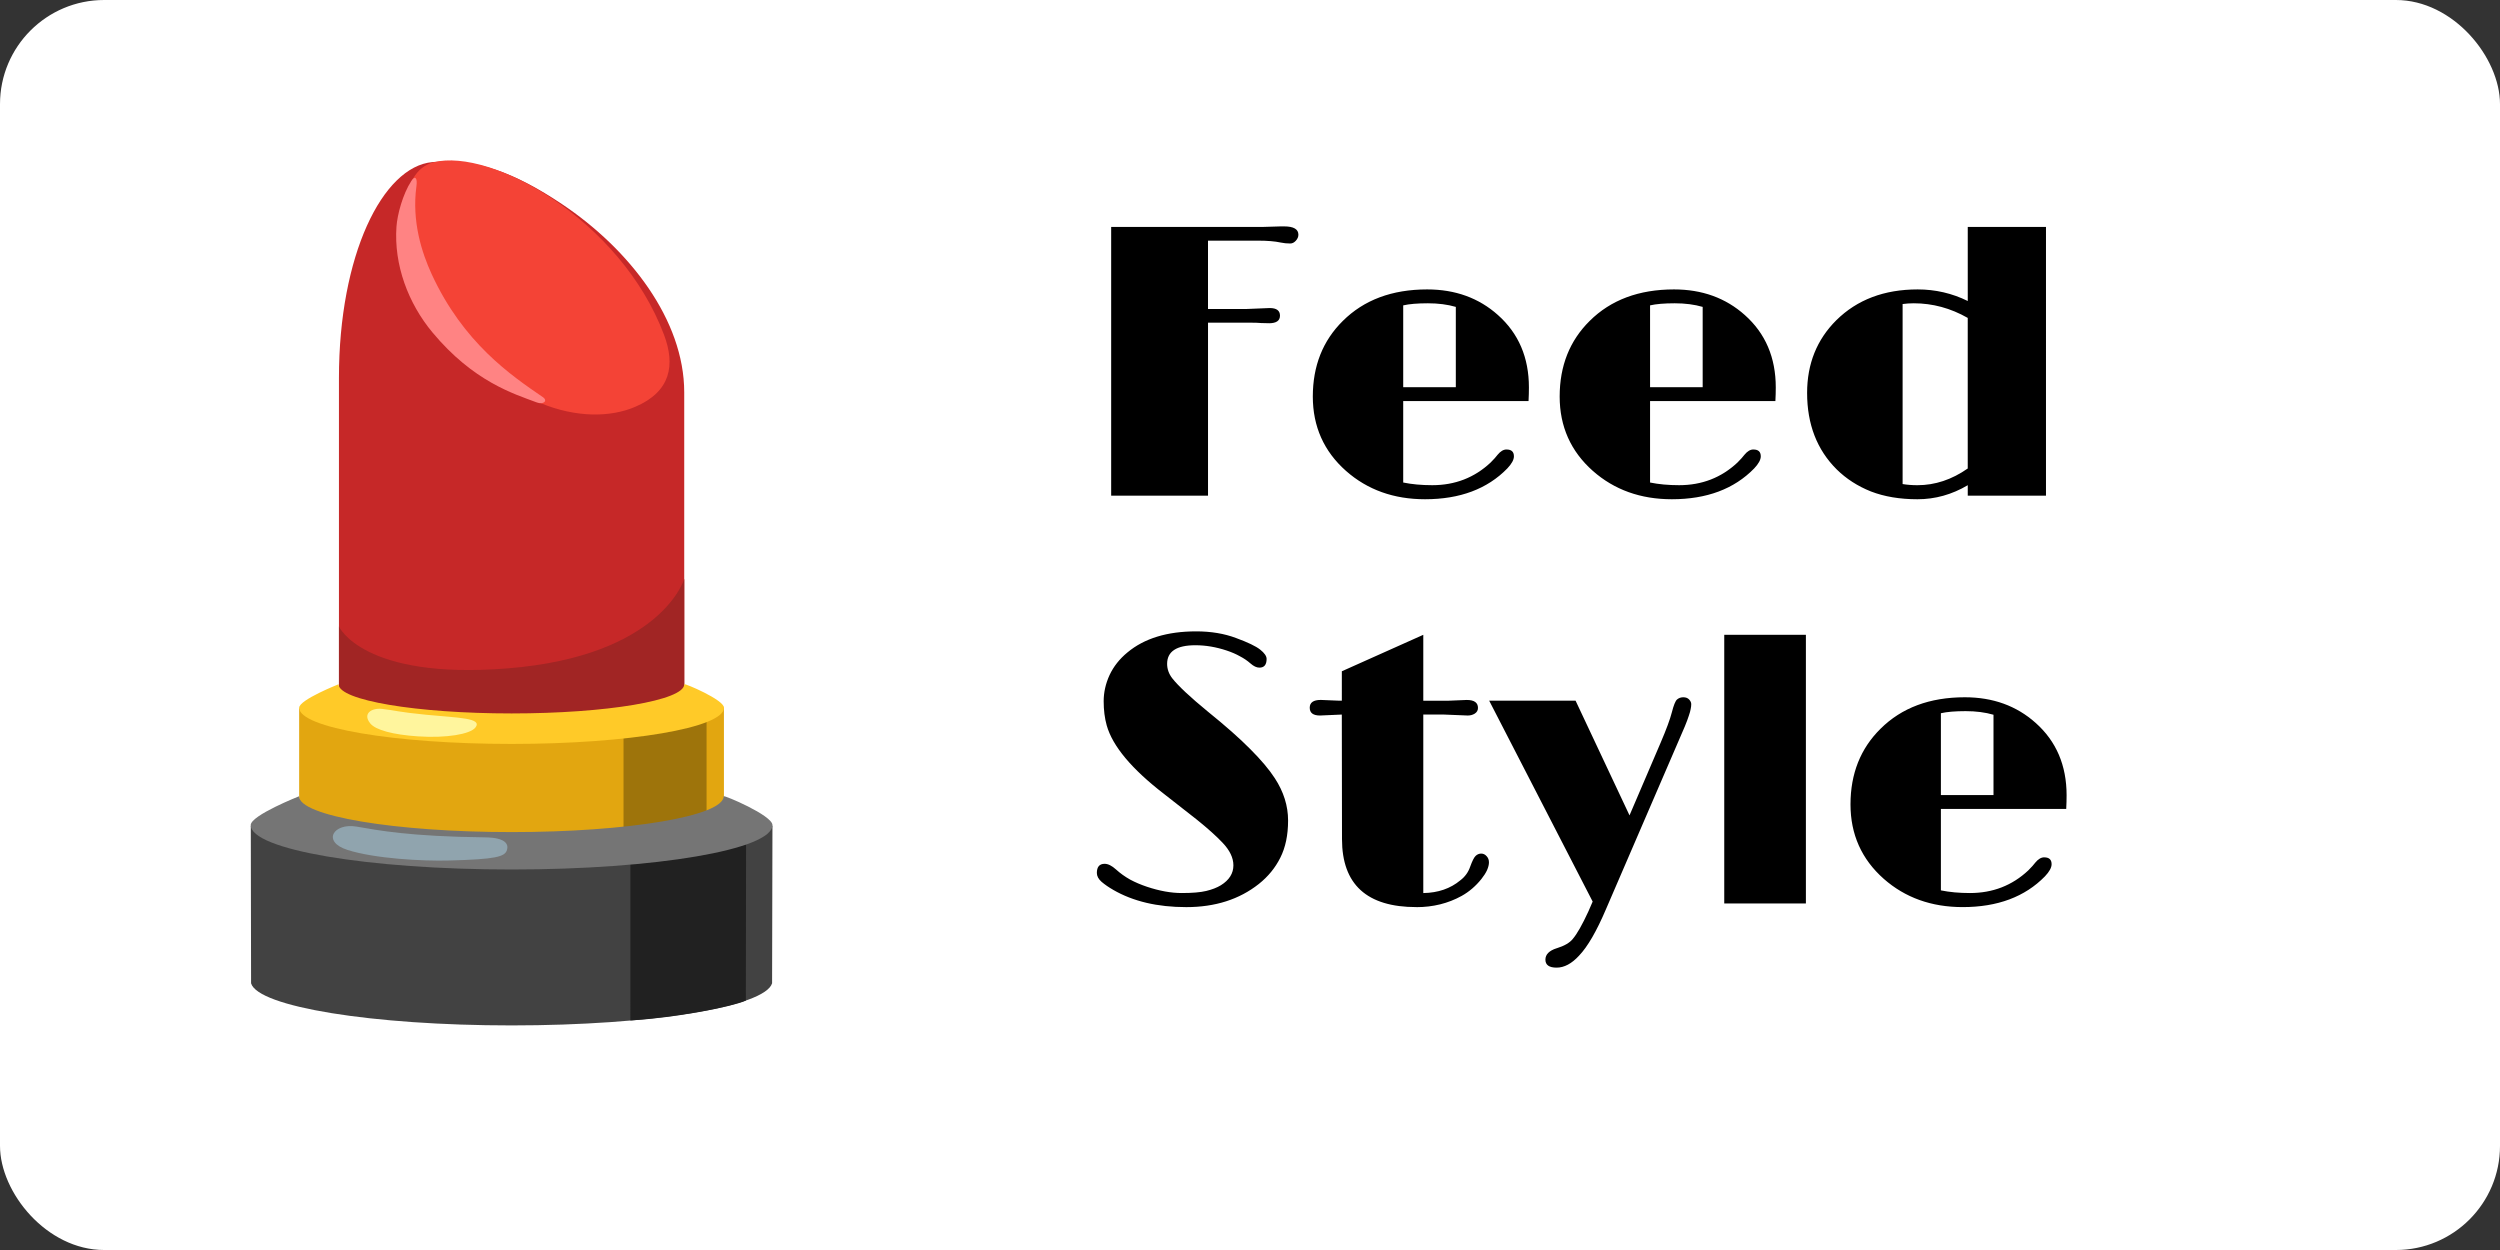 <?xml version="1.0" ?>
<svg xmlns="http://www.w3.org/2000/svg" xmlns:ns1="http://sodipodi.sourceforge.net/DTD/sodipodi-0.dtd" xmlns:ns2="http://www.inkscape.org/namespaces/inkscape" version="1.1" id="Layer_1" x="0px" y="0px" viewBox="0 0 120 60" xml:space="preserve" ns1:docname="feedstyle-ar21.svg" width="120" height="60" ns2:version="1.3.2 (091e20e, 2023-11-25)">
  <rect x="0" y="0" width="120" height="60" fill="#333333" stroke="none"/>
  <rect width="120" height="60" rx="5" fill="white"/>
  <defs id="defs31">
    <rect x="51.887" y="9.985" width="74.967" height="65.473" id="rect1"/>
  </defs>
  <ns1:namedview id="namedview29" pagecolor="#ffffff" bordercolor="#666666" borderopacity="1.0" ns2:pageshadow="2" ns2:pageopacity="0.0" ns2:pagecheckerboard="0" showgrid="false" ns2:zoom="6.109375" ns2:cx="60.726343" ns2:cy="38.547315" ns2:window-width="1392" ns2:window-height="882" ns2:window-x="1916" ns2:window-y="25" ns2:window-maximized="0" ns2:current-layer="Layer_1" ns2:showpageshadow="2" ns2:deskcolor="#d1d1d1"/>
  

  <g id="g26" transform="matrix(0.346,0,0,0.346,2.412,6.316)">
    
	
    <path style="fill:#c62828" d="M 40.05,80.51 V 34.17 c 0,-16.97 6.02,-29.31 12.97,-29.94 6.02,-0.55 11.45,1.47 17.97,5.83 9.38,6.27 16.96,16.09 16.96,26.11 v 44.34 c 0,0 -7.04,1.44 -23.95,1.44 -16.91,0 -23.95,-1.44 -23.95,-1.44 z" id="path2"/>
    
	
    <path style="fill:#f44336" d="m 54.21,25.21 c 7.98,12.97 19.96,15.97 26.95,12.97 4.94,-2.12 5.56,-5.8 3.99,-9.98 C 79.16,12.24 61.19,2.26 53.21,4.25 c -4.94,1.24 -5.7,10.08 1,20.96 z" id="path4"/>
    
	
    <path style="fill:#ff8383" d="m 68.34,36.84 c 0.75,0.51 0.05,1.07 -0.8,0.75 -3.3,-1.23 -8.84,-2.92 -14.51,-9.72 -3.39,-4.07 -5.37,-9.4 -5,-14.68 0.12,-1.66 0.85,-4.47 2.07,-6.35 0.51,-0.79 0.86,-0.42 0.7,0.74 -0.67,4.9 0.77,9.27 2.11,12.19 4.39,9.53 10.98,14.03 15.43,17.07 z" id="path6"/>
    
	
    <path style="fill:#e2a610" d="m 93.47,96.85 c 0,0 -9.75,2.65 -29.74,2.65 -19.99,0 -29.2,-2.65 -29.2,-2.65 V 80.02 l 58.93,-0.07 v 16.9 z" id="path8"/>
    
	
    <polygon style="fill:#9e740b" points="79.53,83.42 91.05,81.56 91.05,95.11 79.53,96.96 " id="polygon10"/>
    
	
    <path style="fill:#a12524" d="m 87.95,79.9 c 0,0 -8.09,2.1 -25.36,2.1 C 45.32,82 40.05,79.9 40.05,79.9 V 68.66 c 0,0 3.3,7.42 23.38,5.81 C 84.82,72.76 87.96,62.05 87.96,62.05 V 79.9 Z" id="path12"/>
    
	
    <path style="fill:#ffca28" d="m 87.96,76.67 c 0,2.24 -10.81,4.05 -23.96,4.05 -13.15,0 -24,-1.81 -24,-4.05 0,0 -5.47,2.16 -5.47,3.26 0,2.77 13.19,5.02 29.47,5.02 16.28,0 29.47,-2.25 29.47,-5.02 0,-1.11 -5.51,-3.43 -5.51,-3.26 z" id="path14"/>
    
	
    <path style="fill:#fff59d" d="m 50.99,83.9 c -3.44,-0.23 -5.85,-0.88 -6.59,-1.79 -1.12,-1.37 0.19,-2.18 1.62,-2.02 1.94,0.22 2.22,0.43 6.1,0.81 4.53,0.44 7.92,0.44 6.85,1.79 -0.72,0.9 -3.98,1.48 -7.98,1.21 z" id="path16"/>
    
	
    <path style="fill:#424242" d="m 100.19,96.29 c 0,0 -11.83,4.6 -35.92,4.6 -24.09,0 -36.45,-4.55 -36.45,-4.55 l 0.04,21.82 c 0.97,3.25 16.78,5.84 36.14,5.84 19.36,0 35.17,-2.59 36.14,-5.85 z" id="path18"/>
    
	
    <path style="fill:#212121" d="m 96.5,120.56 c -2.09,0.91 -9.92,2.4 -16.02,2.75 V 101.5 l 16.05,-2.59 z" id="path20"/>
    
	
    <path style="fill:#757575" d="m 93.42,92.21 c 0,2.75 -13.28,4.97 -29.42,4.97 -16.14,0 -29.48,-2.23 -29.48,-4.97 0,0 -6.71,2.65 -6.71,4 0,3.4 16.2,6.16 36.19,6.16 19.99,0 36.19,-2.76 36.19,-6.16 0,-1.35 -6.77,-4.2 -6.77,-4 z" id="path22"/>
    
	
    <path style="fill:#90a4ae" d="M 55.42,101.12 C 51.55,101.23 45,100.85 41.25,99.66 37.63,98.51 39.3,95.87 42.5,96.42 c 2.95,0.51 7.32,1.37 17.77,1.49 3.13,0.03 3.29,1.08 3.09,1.75 -0.28,0.95 -1.57,1.29 -7.94,1.46 z" id="path24"/>
    

  </g>
  

  <path d="m 60.911,15.515 -0.374,-0.009 c -0.134,-0.012 -0.304,-0.018 -0.51,-0.018 h -2.042 v 8.303 H 53.336 V 10.894 h 7.237 l 0.902,-0.027 h 0.164 c 0.456,0 0.684,0.134 0.684,0.401 0,0.103 -0.043,0.201 -0.128,0.292 -0.079,0.085 -0.167,0.128 -0.264,0.128 -0.158,0 -0.31,-0.015 -0.456,-0.046 -0.28,-0.061 -0.644,-0.091 -1.094,-0.091 h -2.397 v 3.281 H 59.817 l 1.13,-0.046 c 0.328,0 0.492,0.122 0.492,0.365 0,0.243 -0.176,0.365 -0.529,0.365 z m 11.402,6.061 c 0.237,0 0.355,0.109 0.355,0.328 0,0.164 -0.106,0.359 -0.319,0.583 -0.96,0.984 -2.276,1.477 -3.947,1.477 -1.501,0 -2.765,-0.453 -3.792,-1.358 -1.063,-0.942 -1.595,-2.133 -1.595,-3.573 0,-1.47 0.48,-2.68 1.44,-3.628 1.015,-1.009 2.364,-1.513 4.047,-1.513 1.349,0 2.482,0.41 3.4,1.23 0.99,0.881 1.486,2.039 1.486,3.473 0,0.207 -0.006,0.425 -0.018,0.656 h -6.016 v 3.91 c 0.413,0.085 0.878,0.128 1.395,0.128 1.094,0 2.026,-0.362 2.798,-1.085 0.158,-0.158 0.27,-0.283 0.337,-0.374 0.14,-0.17 0.283,-0.255 0.428,-0.255 z m -2.434,-6.845 c -0.395,-0.115 -0.842,-0.173 -1.34,-0.173 -0.498,0 -0.893,0.033 -1.185,0.1 v 3.928 h 2.525 z m 14.283,6.845 c 0.237,0 0.355,0.109 0.355,0.328 0,0.164 -0.106,0.359 -0.319,0.583 -0.96,0.984 -2.276,1.477 -3.947,1.477 -1.501,0 -2.765,-0.453 -3.792,-1.358 -1.063,-0.942 -1.595,-2.133 -1.595,-3.573 0,-1.47 0.48,-2.68 1.44,-3.628 1.015,-1.009 2.364,-1.513 4.047,-1.513 1.349,0 2.482,0.41 3.4,1.23 0.99,0.881 1.486,2.039 1.486,3.473 0,0.207 -0.006,0.425 -0.018,0.656 h -6.016 v 3.91 c 0.413,0.085 0.878,0.128 1.395,0.128 1.094,0 2.026,-0.362 2.798,-1.085 0.158,-0.158 0.27,-0.283 0.337,-0.374 0.14,-0.17 0.283,-0.255 0.428,-0.255 z m -2.434,-6.845 c -0.395,-0.115 -0.842,-0.173 -1.34,-0.173 -0.498,0 -0.893,0.033 -1.185,0.1 v 3.928 h 2.525 z m 12.724,8.559 c -0.76,0.45 -1.565,0.674 -2.415,0.674 -0.845,0 -1.589,-0.125 -2.233,-0.374 -0.638,-0.255 -1.185,-0.608 -1.641,-1.057 -0.948,-0.942 -1.422,-2.166 -1.422,-3.673 0,-1.398 0.468,-2.561 1.404,-3.491 0.997,-0.984 2.297,-1.477 3.901,-1.477 0.851,0 1.653,0.185 2.406,0.556 v -3.555 h 3.755 V 23.792 H 94.452 Z m -2.589,-8.732 c -0.188,0 -0.368,0.012 -0.538,0.036 v 8.641 c 0.219,0.036 0.456,0.055 0.711,0.055 0.845,0 1.65,-0.267 2.415,-0.802 v -7.228 c -0.82,-0.468 -1.683,-0.702 -2.589,-0.702 z" id="text1" style="font-size:18.667px;font-family:Limelight;-inkscape-font-specification:Limelight;white-space:pre" aria-label="Feed
Style" ns1:nodetypes="ccsccccccsscscsccccsscsscscscscscccsccscsccccsscscscscscccsccscscccccsccscsccccccsccsccs"/>
  <path d="m 53.433,42.712 c -0.213,-0.122 -0.398,-0.249 -0.556,-0.383 -0.152,-0.134 -0.228,-0.276 -0.228,-0.428 0,-0.292 0.125,-0.438 0.374,-0.438 0.164,0 0.346,0.091 0.547,0.273 0.201,0.182 0.425,0.343 0.674,0.483 0.249,0.134 0.52,0.249 0.811,0.346 0.602,0.201 1.158,0.301 1.668,0.301 0.51,0 0.902,-0.033 1.176,-0.1 0.28,-0.067 0.513,-0.158 0.702,-0.273 0.401,-0.249 0.602,-0.568 0.602,-0.957 0,-0.359 -0.173,-0.72 -0.52,-1.085 -0.292,-0.31 -0.705,-0.681 -1.24,-1.112 l -1.559,-1.221 c -1.562,-1.203 -2.482,-2.303 -2.762,-3.299 -0.097,-0.346 -0.146,-0.732 -0.146,-1.158 0,-0.425 0.094,-0.845 0.283,-1.258 0.194,-0.413 0.48,-0.775 0.857,-1.085 0.808,-0.674 1.908,-1.012 3.299,-1.012 0.711,0 1.349,0.106 1.914,0.319 0.565,0.207 0.951,0.392 1.158,0.556 0.207,0.164 0.31,0.313 0.31,0.447 0,0.28 -0.115,0.419 -0.346,0.419 -0.134,0 -0.276,-0.067 -0.428,-0.201 -0.152,-0.134 -0.322,-0.249 -0.51,-0.346 -0.182,-0.103 -0.392,-0.194 -0.629,-0.273 -0.51,-0.17 -1.012,-0.255 -1.504,-0.255 -0.905,0 -1.358,0.298 -1.358,0.893 0,0.249 0.082,0.48 0.246,0.693 0.292,0.371 0.86,0.902 1.704,1.595 0.851,0.687 1.531,1.288 2.042,1.805 0.516,0.516 0.908,0.981 1.176,1.395 0.425,0.65 0.638,1.328 0.638,2.033 0,0.699 -0.125,1.294 -0.374,1.786 -0.243,0.486 -0.586,0.905 -1.03,1.258 -0.936,0.741 -2.096,1.112 -3.482,1.112 -1.385,0 -2.555,-0.276 -3.509,-0.829 z m 14.556,0.829 c -2.382,0 -3.573,-1.088 -3.573,-3.263 l -0.009,-5.979 -1.048,0.046 c -0.328,0 -0.492,-0.125 -0.492,-0.374 0,-0.249 0.176,-0.374 0.529,-0.374 l 0.875,0.036 h 0.137 V 32.221 l 3.91,-1.75 v 3.163 h 1.221 l 0.866,-0.036 c 0.359,0 0.538,0.128 0.538,0.383 0,0.115 -0.052,0.207 -0.155,0.273 -0.097,0.061 -0.21,0.091 -0.337,0.091 l -1.13,-0.046 h -1.003 v 8.568 c 0.711,-0.012 1.303,-0.216 1.777,-0.611 0.225,-0.17 0.383,-0.389 0.474,-0.656 0.097,-0.267 0.182,-0.438 0.255,-0.51 0.079,-0.079 0.17,-0.118 0.273,-0.118 0.103,0 0.191,0.043 0.264,0.128 0.073,0.079 0.109,0.176 0.109,0.292 0,0.109 -0.03,0.234 -0.091,0.374 -0.061,0.134 -0.152,0.276 -0.273,0.428 -0.273,0.34 -0.589,0.611 -0.948,0.811 -0.65,0.359 -1.373,0.538 -2.169,0.538 z m 6.727,1.978 c 0.371,-0.115 0.629,-0.264 0.775,-0.447 0.207,-0.243 0.456,-0.681 0.747,-1.313 l 0.21,-0.483 -4.967,-9.643 h 4.147 l 2.589,5.505 1.495,-3.491 c 0.273,-0.638 0.453,-1.124 0.538,-1.458 0.085,-0.334 0.167,-0.538 0.246,-0.611 0.085,-0.073 0.185,-0.109 0.301,-0.109 0.122,0 0.216,0.036 0.283,0.109 0.067,0.073 0.1,0.146 0.1,0.219 0,0.073 -0.009,0.152 -0.027,0.237 -0.012,0.079 -0.043,0.188 -0.091,0.328 -0.043,0.134 -0.106,0.304 -0.191,0.51 l -3.783,8.768 c -0.45,1.057 -0.881,1.802 -1.294,2.233 -0.352,0.383 -0.711,0.574 -1.076,0.574 -0.359,0 -0.538,-0.128 -0.538,-0.383 0,-0.249 0.179,-0.431 0.538,-0.547 z m 8.048,-15.048 h 3.919 v 12.897 h -3.919 z m 15.358,10.682 c 0.237,0 0.355,0.109 0.355,0.328 0,0.164 -0.106,0.359 -0.319,0.583 -0.96,0.984 -2.276,1.477 -3.947,1.477 -1.501,0 -2.765,-0.453 -3.792,-1.358 -1.063,-0.942 -1.595,-2.133 -1.595,-3.573 0,-1.47 0.48,-2.68 1.44,-3.628 1.015,-1.009 2.364,-1.513 4.047,-1.513 1.349,0 2.482,0.41 3.4,1.23 0.99,0.881 1.486,2.039 1.486,3.473 0,0.207 -0.006,0.425 -0.018,0.656 h -6.016 v 3.91 c 0.413,0.085 0.878,0.128 1.395,0.128 1.094,0 2.026,-0.362 2.798,-1.085 0.158,-0.158 0.27,-0.283 0.337,-0.374 0.14,-0.17 0.283,-0.255 0.428,-0.255 z m -2.434,-6.845 c -0.395,-0.115 -0.842,-0.173 -1.34,-0.173 -0.498,0 -0.893,0.033 -1.185,0.1 v 3.928 h 2.525 z" id="text1-5" style="font-size:18.667px;font-family:Limelight;-inkscape-font-specification:Limelight;white-space:pre" aria-label="Feed
Style" ns1:nodetypes="ccssscssccsccccsccscsssscsssccccsccscscccsccccccccscccccccsscscccssccccccccscssscccccssccccccccscscscscscccscccccscccc"/>
</svg>
